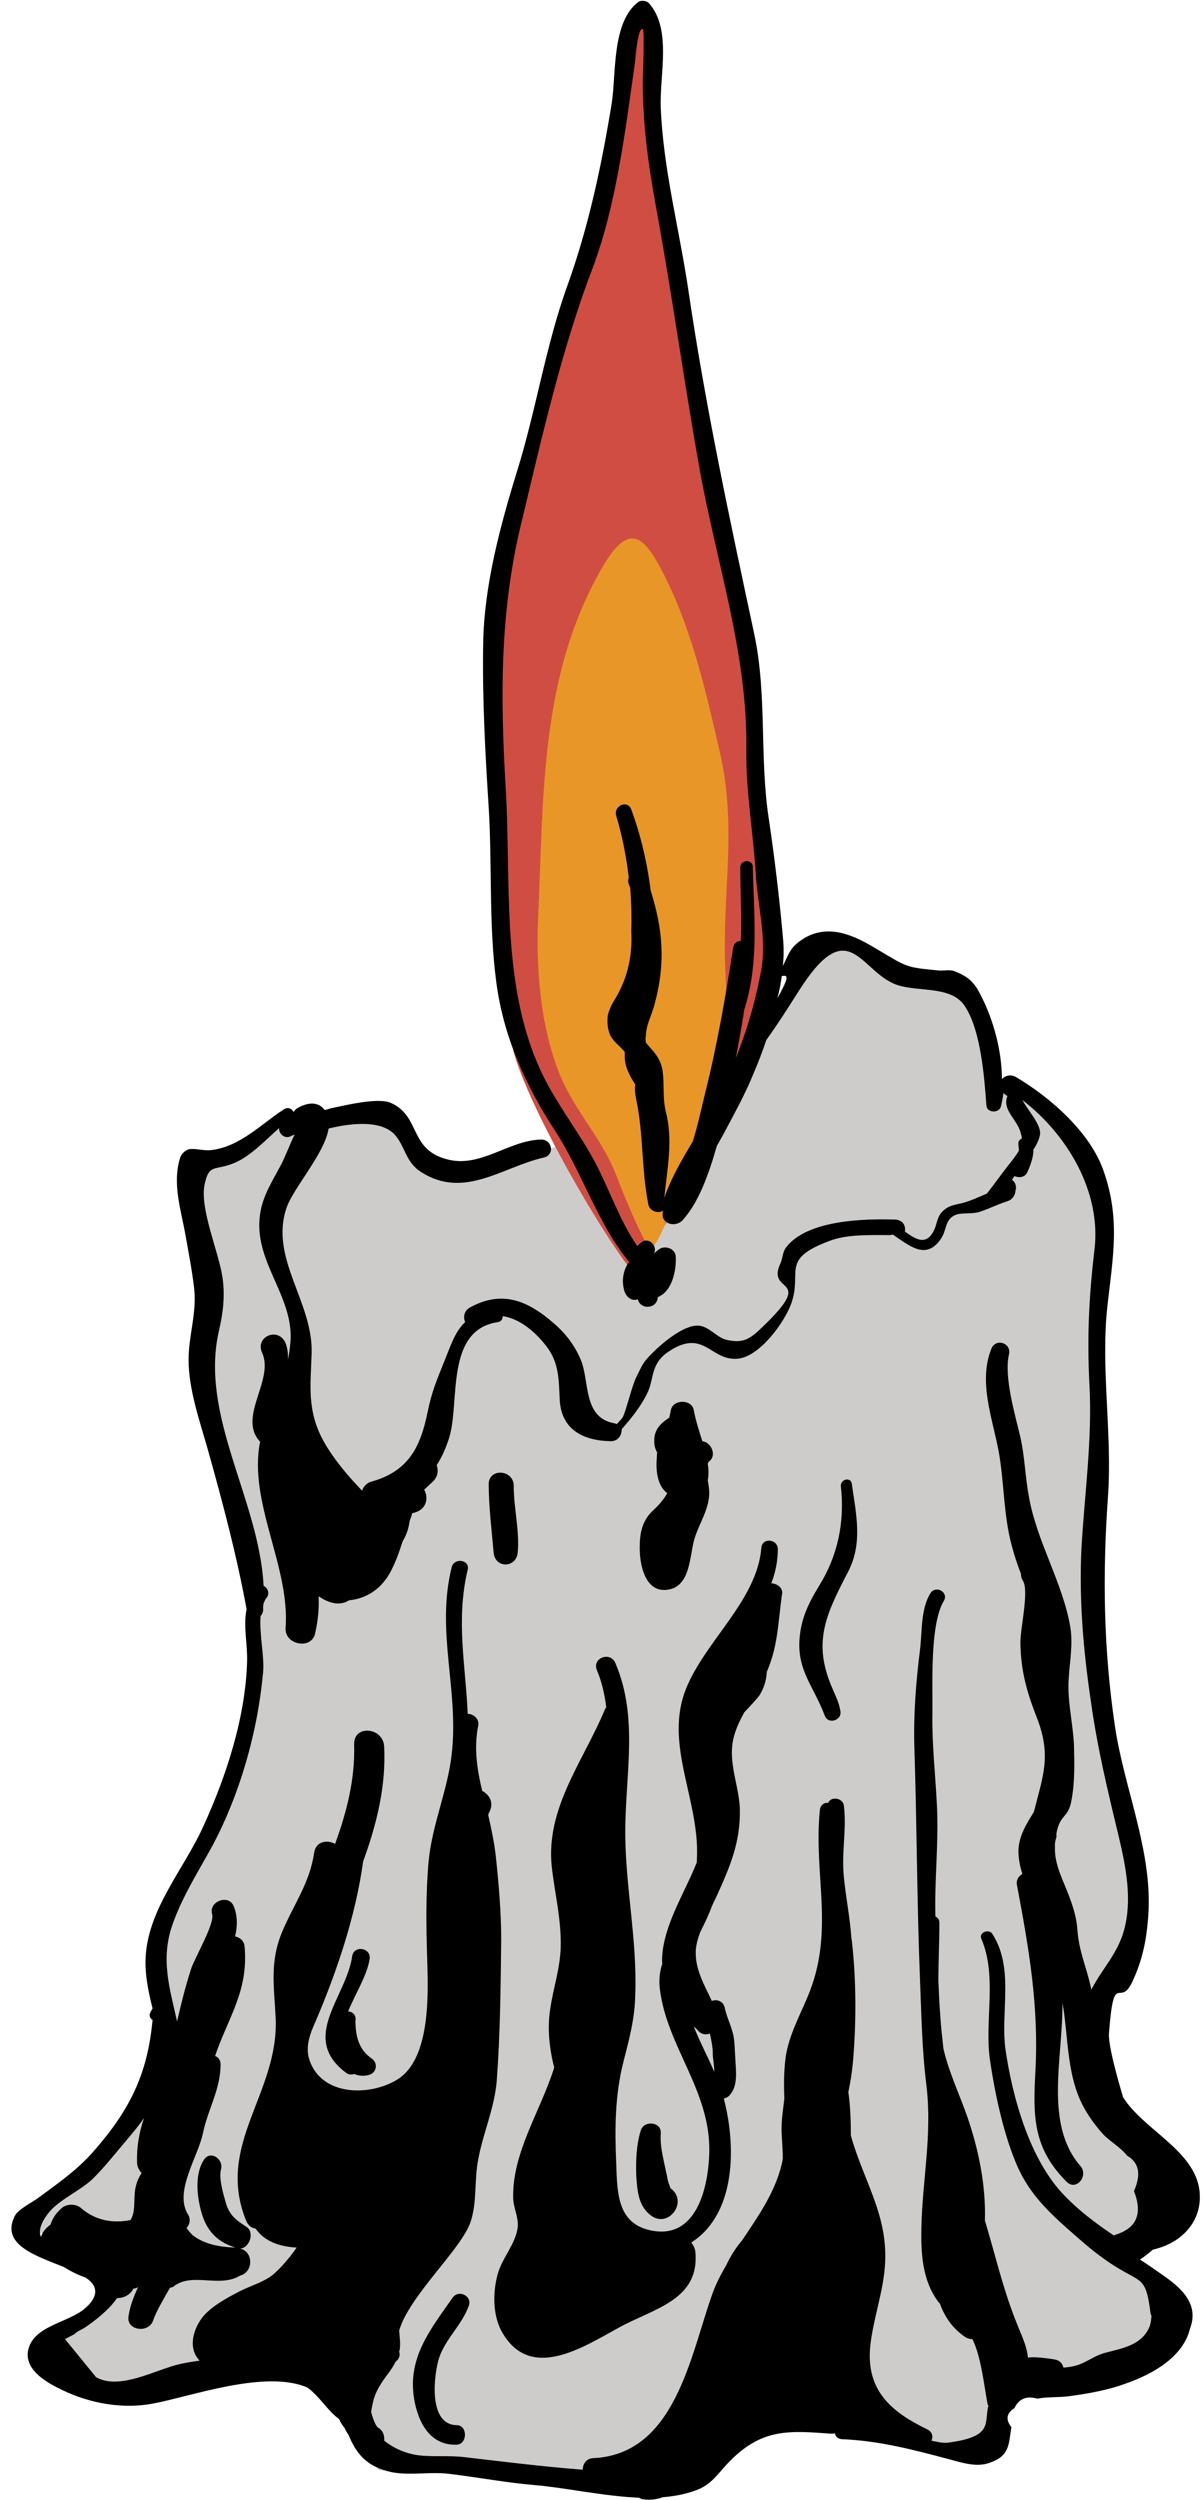 <?xml version="1.0" encoding="UTF-8"?><svg xmlns="http://www.w3.org/2000/svg" xmlns:xlink="http://www.w3.org/1999/xlink" height="499.8" preserveAspectRatio="xMidYMid meet" version="1.0" viewBox="-2.4 -0.1 240.5 499.8" width="240.5" zoomAndPan="magnify"><g id="change1_1"><path d="M38.1,233.1c3.5-1.8,6.5-2.2,9.3-4.3c2.8-2,7.1-5,10.2-4.9c3.2,0.1,11.8-4.2,16.7-1.5 c4.9,2.7,6.9,12.1,12.7,11.8c5.7-0.3,14.6-2.8,17.4-3.7c2.8-0.9,7.8-2.4,7.8-2.4s34.6-13.1,36.7-18.7c2.1-5.6,6.8-18.2,11.4-20.3 s11.4,1.6,11.4,1.6l6.4,4.5l12.6,1.9c0,0,4.3,12.4,4.8,12.8c0.6,0.4,1,7.8,1.6,7.4c0.6-0.4,4.3,0.8,9.5,4.8 c5.2,4.1,11.2,13.8,11.6,20c0.4,6.2-1.4,59.9-1.7,61c-0.4,1.2,2.3,50,4.3,55.4s5,24.8,5,24.8l-9.3,18.6l2.3,17.1l13.2,16.7 l-9.7,15.5c0,0,14.7,8.9,10.9,14.7S216,475.9,216,475.9l-17.8-0.4c0,0,0.4,15.9-4.3,15.5c-4.7-0.4-20.5-6.2-20.5-6.2l-19.8-3.1 c0,0-14,13.2-19.4,14c-5.4,0.8-31.8-0.8-31.8-0.8l-29.1-1.2l-11.6-18.2l-25.6,0.4l-15.5,3.9c0,0-16.3-8.5-13.6-11.2 c2.7-2.7,13.6-13.2,13.6-13.2l-8.1-9.3l-10.9,0.4l0.8-3.9c0,0,24.8-18.6,25.6-25.2c0.8-6.6,3.1-10.5,3.1-10.5s-3.9-15.5-1.9-20.2 c1.9-4.7,15.5-30.2,16.7-38s2.3-32.6,1.2-39.1c-1.2-6.6-9.3-32.2-9.3-32.2l1.9-19.8C39.7,257.7,33.4,238,38.1,233.1z" fill="#CECCCA"/></g><g id="change2_1"><path d="M123.4,253.3c-7.4-9.7-22.2-36-23.6-45.3c-1.4-9.2-3.7-78.5-4.2-83.6s9.7-39.3,10.2-41.1 c0.5-1.8,20.3-81.8,20.3-81.8l5.5,49.4c0,0,11.1,62.4,13.9,71.1c2.8,8.8,4.2,50.8,5.1,59.1s-1.8,23.6-7.4,37 C137.7,231.6,130.8,247.7,123.4,253.3z" fill="#D04D43"/></g><g id="change3_1"><path d="M126.9,248.7c-2.4-4.6-4.3-9.2-6.2-14.1c-2.8-7.1-7.9-12.3-10.9-19.2c-4.2-9.9-5.1-21.9-4.6-32.6 c1.1-23.9,0.3-48.2,13-69.8c5.5-9.3,8.5-5.6,12.6,2.7c5.3,10.8,8,22.8,10.7,34.5c3.1,13.6,1.1,24.7,1,38c-0.1,9.9,1.8,17.8-2.5,27.3 C138.1,219.5,129.3,254.7,126.9,248.7z" fill="#E99628"/></g><g id="change4_1"><path d="M71.9,411.4c-2.3-1.6-3-3.8-3.2-6.3c0-0.5-0.1-1,0-1.5c0-1-0.7-1.6-1.5-1.6c1.4-3.5,3.8-7.2,4.3-10.5 c0.3-2.3-3.2-2.8-3.5-0.5c-1.2,8.2-10.5,16.2-1.3,23.2c0.5,0.4,1.1,0.5,1.7,0.3c1,0.4,2.1,0.5,3.2,0.1 C72.9,414.1,73.2,412.3,71.9,411.4z" fill="inherit"/><path d="M230.2,454.8c-1.6-1.1-3.1-2.2-4.7-3.2c0.9-0.6,1.8-1.3,2.6-2c5.5-1.2,10-5.5,9.3-11.8c-1-8.1-11.3-12.2-15.3-18.7 c0.1,0.2-3-9.7-2.8-12.7c1-13.2,2.1-4.8,4.7-10.4c2.1-4.5,2.9-8.7,3.2-13.8c0.7-12.5-4.9-25-6.7-37.2c-2.3-15.5-2.5-30.3-1.4-45.9 c0.9-12.7-1.5-25.7-0.1-38.2c1.1-9.8,2.6-17.4-0.8-27c-2.7-7.7-10.6-14.6-17.5-18.7c-1.1-0.6-2.1-0.3-2.8,0.4 c0-5.6-1.7-11.7-4-16.3c-1.4-2.9-2.5-4.1-5.6-5.3c-1-0.3-2.1,0-3.1-0.1c-6.9-0.7-5.9-0.5-13.2-4.8c-4.4-2.6-9.5-4.6-14.3-1.2 c-2,1.4-2.3,2.4-3.3,4.5c-0.1,0.2-0.2,0.4-0.3,0.6c0.2-1.7,0.2-3.3,0.1-4.8c-0.7-8.1-1.7-16.5-2.9-24.6 c-1.9-12.3-0.3-24.5-2.9-36.9c-4.9-22.9-9.8-45.7-13.2-68.9c-1.8-12.1-5-24.1-5.5-36.3c-0.3-6.5,2.3-15.8-2.4-21 c-0.5-0.5-1.6-0.6-2.1-0.2c-5.3,4-4.4,14.3-5.3,20.2c-2,12.3-4.6,24.6-8.8,36.3c-4.4,12.1-6.3,25-10.1,37.2 c-3.4,11-6.6,22.9-6.8,34.4c-0.2,11,0.4,22,1.1,32.9c0.7,11.5,0,23.4,1.5,34.8c1.4,10.9,5.8,20.7,11.8,29.9 c5.4,8.3,8.5,18.6,14.8,26.2c-0.1,0.2-0.3,0.3-0.4,0.5c-0.9,1.6-1.1,3.4-0.6,5.2c0.3,1.1,1.3,2.1,2.5,1.8c0.1,0,0.1-0.1,0.2-0.1 c0.5,2.2,3.9,2,4-0.4c0.3-0.1,0.6-0.3,0.9-0.5c2.1-1.5,2.8-5,2.7-7.5c0-1.7-2.1-2.4-3.3-1.6c-0.4,0.3-0.8,0.6-1.2,1 c0,0,0-0.1,0.1-0.1c0.9-1.4-1-3.4-2.4-2.3c-0.3,0.2-0.6,0.5-0.9,0.8c-3.5-5.1-5.4-10.9-8.3-16.5c-3.6-6.8-8.6-12.8-11.6-19.9 c-7.3-17-5.3-36.9-6.4-55.1c-1.1-18.7-1.2-36,3.4-54.2C106,87,110,69.4,116,53.7c4.8-12.7,6.6-27.6,8.5-41c0.1-0.4,0.5-7.3,1.6-7 c0.4,0.1,0,10.3,0,10.6c0,8.4,1.1,16.5,2.6,24.7c3.2,17.4,5.6,34.9,8.7,52.3c3.3,18.7,9.7,37.2,9.4,56.4 c-0.1,8.5,1.4,16.6,1.9,25.1c0.4,6.2,2.2,12.8,1.1,18.9c-1.1,6.1-2.8,12-5.1,17.7c0.6-3.2,1.2-6.4,1.7-9.7c3-9.3,1.9-18.9,1.7-28.5 c0-1.6-2.5-1.5-2.5,0.1c0,4.9,0.3,9.8,0.1,14.7c-0.7,0-1.3,0.4-1.5,1.2c-1.5,9.7-3.2,19.5-5.6,29.1c-0.7,2.8-1.4,6.2-2.4,9.6 c-2.2,3.7-4.5,7.6-5.8,11.5c0.6-6,1.8-11.5,0.3-17.3c-0.7-2.9-0.2-5.6-0.7-8.5c-0.5-2.5-2-3.7-3.3-5.3c0-0.4-0.1-0.8,0-1.1 c0.1-2.8,1.2-4.2,1.8-6.7c2.2-8.1,1.6-14.9-0.8-22.5c-0.7-5.6-2-11.1-3.9-16.3c-0.8-2-3.6-0.7-3,1.3c1.2,4,2,8.1,2.5,12.3 c-0.1,0.4-0.2,0.8,0,1.3c0.1,0.3,0.2,0.6,0.3,0.8c0.2,2.9,0.3,5.7,0.2,8.6c0.3,5.3-0.9,10-3.6,14.2c-0.5,0.9-0.9,1.8-1.1,2.7 c-0.1,1.1-0.1,2.3,0.3,3.4c0.5,1.7,2.1,2.6,3.1,3.9c0,0.4,0,0.8,0,1.2c0.1,1.9,1,3.6,2.1,5.3c-0.1,0.8-0.1,1.6,0.2,3 c1.5,7.3,1,13.7,2.4,20.9c0.2,1.4,2,2,3,1.3c0,0.1-0.1,0.2-0.1,0.4c-0.4,2.3,2.5,3,3.9,1.6c3.3-3.6,5.3-9.3,6.9-14.9 c0.5-0.9,1-1.8,1.4-2.5c2.1-4,4.2-7.7,5.9-11.9c0.9-2.1,1.8-4.4,2.6-6.8c2.3-3.2,4.2-6.2,6.3-9.5c9.9-15.8,12.2-4.9,19.1-1.8 c4.2,1.9,11.3,0.2,14.2,4.4c3.3,4.8,4,14.5,4.4,20c0.1,1.5,2.5,1.6,2.9,0.2c0.2-0.9,0.4-1.8,0.5-2.7c0.1,0.1,0.3,0.3,0.5,0.4 c0.1,0.1,0.2,0.1,0.3,0.2c-0.9,2.3,0.9,3.8,2.1,6c0.5,0.9,0.7,1.8,0.8,2.5c-0.5,0.2-0.8,0.6-0.7,1.2c0,0.4,0.1,0.8,0.1,1.2 c-0.5,0.9-1.2,1.8-2,2.8c-1.5,1.9-2.9,3.9-4.4,5.8c-1.9,0.8-3.7,1.7-5.8,2.1c-1.4,0.3-2.3,0.6-3.3,1.7c-0.9,1.1-0.9,2.4-1.5,3.6 c-1.6,3.2-3.8,1.6-5.8,0.2c0.2-1.2-0.4-2.3-1.9-2.4c-6.4-0.2-17.6,0.1-21.8,5.5c-0.8,1-0.7,2.3-1.2,3.3c-2.9,6.3,7.4,2.2-3.6,12.7 c-2.3,2.2-3.7,3.4-7.3,2.5c-1.9-0.5-3.5-2.8-5.6-2.8c-2.9-0.1-7.2,3.6-8.9,5.3c-2.1,2.1-2,2.2-3.4,5c-0.9,1.9-1.9,6.2-2.6,7.8 c-0.2,0.5-0.8,1-1.3,1.6c-0.2-0.1-0.4-0.2-0.6-0.2c-6.2-1.2-4.8-8.4-6.6-12.7c-1.2-2.8-2.9-5.1-5.2-7.1c-5.3-4.7-10.5-6.9-17-3.3 c-1.2,0.7-1.3,2-0.9,2.9c-2,1.8-2.9,4.7-4.2,7.9c-1.5,3.7-2.5,6.1-3.3,10c-1.4,6.9-3.7,11.9-11.3,14c-0.8,0.2-1.6,1-1.8,1.8 c-2.8-2.9-5.6-6.2-7.6-9.7c-3.5-6.2-2.7-11.4-2.5-17.6c0.4-10.4-8.5-19.1-5-29.3c1.4-4,7.6-10.8,8.4-15.8 c4.9-1.2,10.4-1.6,13.1,1.1c2.2,2.3,2.2,5.6,5.4,7.6c8.6,5.5,16.2-1,24.5-2.9c2.3-0.5,1.7-3.7-0.6-3.6c-6.3,0.2-11.7,5.4-18.1,4.1 c-8.4-1.8-5.7-8.6-11.8-11.4c-2.6-1.2-9.3,0.5-11.8,1c-0.5,0.1-1,0.3-1.5,0.4c-1.3-1.8-3.5-1.5-5.4-0.4c-0.4,0.2-0.6,0.5-0.8,0.8 c-0.4-0.7-1.1-1.1-2-0.5c-4.6,3-8.7,7.4-14.4,8.1c-1.4,0.2-2.8-0.3-4.3-0.2c-0.9,0.1-1.8,1-2,1.8c-1.6,5.1,0.2,10.4,1.1,15.5 c0.6,3.4,1.3,7,1.7,10.4c0.6,5-1.1,9.5-1.1,14.4c0,5.9,2.2,12.2,3.8,17.8c3,10.7,5.8,21.2,7.8,32.1c-0.7,3.3,0.2,7,0.1,10.4 c-0.3,11.2-4.2,23.1-8.8,33.1c-3.9,8.6-11.2,16.6-11.5,26.5c-0.1,3.3,0.6,6.6,1.4,9.8c-0.1,0.2-0.3,0.5-0.4,0.7 c-0.4,0.7-0.1,1.3,0.4,1.6c-1,10.8-4.5,18-12,26.5c-3.2,3.6-7.1,6.3-10.9,9.1c-0.9,0.7-3.9,2.2-4.6,3.5c-3,5.8,4.1,8,9.8,10.3 c1.4,0.9,2.9,1.6,4.3,2.1c1.7,1.1,2.5,2.5,1.5,4.3c-2.5,4.6-11.1,4.5-12.8,9.6c-1.5,4.4,3.7,7.2,6.9,8.7c5.5,2.6,11.9,3.7,17.8,2.6 c7.6-1.4,22.6-6.9,31-3.2c2.5,1.9,3.9,4.5,6.3,6.3c0.3,0.7,0.7,1.3,1.1,1.8c0.2,0.5,0.5,0.9,0.8,1.4c1.5,3.6,3.5,6.3,8.6,7.4 c3.7,0.7,7.5-0.1,11.2,0.3c6,0.7,11.6,1.8,17.6,2.3c5.9,0.5,13.5,2.2,20.6,2.5c0.3,0.1,0.5,0.3,0.8,0.3c1.3,0.2,2.7,0.1,4-0.4 c2.6-0.2,5-0.7,7.2-1.6c2.8-1.2,4.1-3.5,6.2-5.6c6.5-6.6,11.9-6.1,20.2-5.5c0.3,0,0.6,0,0.8-0.1c0.1,0.6,0.5,1.1,1.3,1.2 c7.6,0.3,14.3,2.1,21.5,4c2.6,0.7,5.6,1.7,8.2,0.7c4-1.4,3.7-3.6,4.3-7.1c-1.2-1.5-1-2.8,0.6-3.8c0.9-1.9,2.4-2.5,4.6-1.9 c2.1-0.4,4.3-0.2,6.4-0.5c3.7-0.5,7.7-1.2,11.2-2.5c5.2-1.8,11.5-5.2,12.9-11C237.3,460.7,234.1,457.5,230.2,454.8z M153,199.5 c0.4-1.5,0.7-3,0.9-4.5C154.6,195,156,194.3,153,199.5z M13.8,441.3c-0.9-0.8-2.5-0.9-3.6-0.2c-1.2,0.9-2.1,2.2-2.5,3.5 c-1.1,0.8-1.7,1.7-1.9,2.5c-0.5-1.1-0.2-2.6,1.4-4.7c2-2.7,6.6-4.6,9.1-7.1c1.7-1.7,3.2-3.5,4.7-5.3c1.8-2.2,3.8-4.4,5.4-6.7 c-1,2.9-1.5,5.9-1.4,8.9c0,0.8,0.4,1.5,0.9,2.1c-0.5,0.8-0.9,1.6-1.1,2.5c-0.6,1.9,0,4.7-0.9,6.5c-0.1,0.1-0.1,0.2-0.2,0.4 C20.1,444.4,16.7,443.8,13.8,441.3z M227.5,464.8c-1.5,3.9-5.4,4.5-9.2,5.5c-1.7,0.5-2.9,1.4-4.5,2.1c-1.1,0.5-2.4,0.7-3.6,0.8 c-0.2-0.8-0.7-1.4-1.6-1.6c0.1,0-3.9-0.7-5.5-0.4c-0.2-2.5-1.6-5.1-2.6-7.8c-2.5-6.4-4-13-6-19.6c0.2-7-1.2-14-3.5-20.7 c-1.6-4.6-3.7-8.9-4.8-13.7c-0.2-2.1-0.5-4.2-0.6-6.3c-0.2-2.4-0.3-4.8-0.4-7.2c0-3.9,0.2-7.8,0.2-11.7c0-0.6-0.4-1-0.8-1.2 c-0.2-7.4,0.7-14.8,0.3-22.3c-0.3-6.1-1-12.1-0.9-18.3c0.1-5.1-0.6-17.7,2.3-22.5c1-1.7-1.6-3.2-2.7-1.5c-2,3.3-1.6,7.7-2.1,11.5 c-0.8,6.4-1.3,12.9-1.1,19.4c0.5,15.3,0.5,30.4,1.1,45.7c0.3,7.2,0.4,14.5,1.3,21.7c1.2,10-0.8,18.8-1,28.6 c-0.1,5.1,0.2,10.3,3.2,14.5c0.1,0.2,0.3,0.4,0.5,0.6c0.9,2.5,2.4,4.8,4.8,6.5c0.5,0.4,1.1,0.6,1.7,0.6c1.7,3.4,2.3,9,3,12.8 c0,0.2,0.1,0.4,0.2,0.5c-0.9,3.5,1.1,6.2-8.1,7.4c-0.8,0.1-2-0.1-3.3-0.4c0.4-0.8,0.2-1.8-0.9-2.3c-7-3.4-12.3-7.7-11.3-16.8 c0.6-5.3,2.5-10.4,2.9-15.7c0.8-10.1-4.2-16.9-6.8-26.2c0-2.9-0.1-5.9-0.5-8.7c0.4-1.9,0.7-3.8,0.9-5.8c0.7-7.9,0.7-16.5-0.2-24.4 c0-0.2-0.1-0.5-0.1-0.7c-0.3-4.1-1.1-8-1.5-12.1c-0.5-4.9,0.6-9.5,0-14.3c-0.2-1.4-2.4-1.9-3.1-0.6c0,0,0,0.1,0,0.1 c-0.8-0.1-1.6,0.4-1.7,1.5c-1.3,13.2,3.1,24.3-2.5,37.4c-1.7,4-3.6,7.5-4.3,11.7c-0.4,2.8-0.4,5.7-0.3,8.6 c-0.3,2.5-0.7,4.9-0.5,7.5c0.1,1.8,0.2,3.1,0.2,4.4c-0.1,0.7-0.3,1.5-0.5,2.2c-1.5,5.2-4.6,9.6-7.6,14.1c-1.2,1.4-2.3,3.1-3.2,5 c-1.1,1.9-2.1,3.8-2.8,5.8c-4.4,12.3-7.4,32.1-23.9,32.8c-1.4,0.1-2,1.3-2,2.3c-7.9-0.6-15.8-1.6-23.6-2.5c-3.1-0.4-6.4,0-9.4-0.4 c-2.6-0.4-4.8-1.4-6.7-2.9c0.1-1-0.2-2-1.2-2.6c-0.5-0.3-1-1.7-1.4-3.1c0,0,0-0.1,0-0.1c0.5-3.2,1.1-4.4,3-7.1 c0.8-1,1.4-1.9,1.9-2.9c0.6-0.4,1-1.2,0.7-2c0-0.1,0.1-0.2,0.1-0.3c0.2-1.3,0-2.6-0.1-3.9c2-7,12.5-16.3,14.3-21.8 c1.3-4,0.7-8.3,1.5-12.4c1-5.4,3.2-10.1,3.7-15.6c0.7-9.3,0.8-19.2,0.9-28.4c0-5.4-0.5-11.3-1.1-16.8c-0.3-2.7-0.9-5.4-1.5-8.1 c0.1-0.2,0.1-0.4,0.2-0.5c1-1.9,0.1-3.5-1.4-4.3c-1-4.2-1.7-8.5-0.8-13c0.3-1.4-1-2.4-2.1-2.4c-0.4-9.7-2.4-18.7,0-28.8 c0.5-2-2.7-2.5-3.2-0.5c-3.2,12.9,1.5,24.5,0,37.4c-0.8,7.2-3.9,14-4.6,21.3c-0.6,6.5-0.5,13-0.3,19.5c0.2,6.6,0.8,19.8-5.8,24.1 c-5.5,3.5-15.2,3.5-17.7-3.7c-1-2.9,0.2-5.6,1.4-8.3c4.1-9.7,7.8-20.6,9.3-31.5c2.7-7.4,4.6-15,4.2-23c-0.2-3.8-6.1-4.4-6-0.4 c0.2,7.1-1.5,13.5-3.8,19.9c-1.6-0.9-3.9-0.5-4.2,1.8c-0.9,6.1-4.1,10.3-6.4,15.8c-2.5,6-1.6,10.9-1.3,17 c0.8,15.2-12.1,25.4-5.9,40.7c0.4,1,1.1,1.5,1.9,1.6c1.8,2.6,4.8,3.6,8.2,3.8c-1.6,2.4-4.2,5.2-5.4,5.9c-1.8,1.2-4.2,1.9-6.1,2.9 c-2.5,1.3-5.5,2.9-7.3,5.1c-2,2.6-2.9,6.3-0.6,8.7c-1.4,0.2-2.7,0.4-4,0.7c-4.8,1.1-12,5.3-16.7,2.6l-6.2-7.6 c0.6-0.3,1.3-0.7,1.9-1c0.4-0.5,1.4-0.9,1.9-1.2c1.8-1.2,4.9-3.5,6.6-6c1.2,0,2.4-0.5,3.1-1.6c0.1-0.1,0.1-0.2,0.1-0.3 c0.4,0,0.7-0.1,1-0.3c-0.8,1.8-1.6,3.7-1.9,5.8c-0.5,2.9,4,3.5,4.9,0.9c0.7-2,2.1-4.3,3.4-6.6c0.3,0,0.6-0.1,0.8-0.3 c3.7-2.8,9.1,0.4,13.2-2.1c2.7-0.7,2.7-4.8,0-5.4c1.9-0.1,3-3.3,1.2-4.4c-2.2-1.4-3.4-2.4-4.1-4.9c-0.5-1.8-1.4-4.8-0.9-6.6 c0.5-2-2.1-3.8-3.4-1.9c-2,3-1.4,7.7-0.4,11c1.1,3.5,3.3,5.6,6.7,6.6c-3-0.1-6.2-0.6-8.6-2.5c-0.2-0.2-0.7-0.7-1.2-1.4 c0.6-0.7,0.9-1.7,0.3-2.7c-2.9-4.6,2.1-11.7,3-16.4c1-4.7,3.5-8.7,3.5-13.6c0-0.9-0.5-1.5-1.1-1.7c2.6-7.7,6.7-12.9,5.9-21.9 c-0.1-1.1-0.9-1.8-1.9-2c0.5-2.1,0.5-4.2-0.3-6.1c-1-2.4-5-0.9-4.3,1.6c0.6,1.9-3.4,8.6-4.2,11c-1.1,3.4-2,7-2.8,10.5 c-1.5-6.8-3.4-12.6-0.8-19.7c2-5.5,5-10.2,7.8-15.3c3.6-6.7,6.4-14.5,8.1-21.9c1-4.1,1.7-8.7,2.1-12.9c0.3-3.1-0.8-7.7-0.5-11.3 c0.3-0.2,0.4-0.6,0.5-1c0-0.5,0-1,0.1-1.5c0.2-0.4,0.3-0.8,0.6-1.1c0.7-0.9,0.2-2-0.6-2.4c-0.9-17.3-12.9-34-8.9-51.1 c0.8-3.5,1.2-6.8,0.7-10.4c-0.7-5.1-4.6-13.8-3.6-18.7c0.9-4.3,2.1-2.7,5.9-4.3c3.2-1.3,6.2-4.5,9-7c-0.1,1.1,1.1,2.3,2.4,1.6 c0.2-0.1,0.4-0.2,0.7-0.3c-1.1,2.3-2.2,5.2-2.8,6.2c-1.7,3.2-3.6,6.1-4.1,9.7c-1.4,9.3,6.5,16.1,6.1,25.1c-0.1,1.5-0.3,2.8-0.5,4 c0-1.5-0.2-2.8-0.7-3.7c-1.7-2.8-5.9-0.7-4.5,2.3c2.5,5.5-5,12.9-0.4,17.8c-2.4,12.1,6,24.9,5.1,37.2c-0.3,3.4,5.2,4.5,5.9,1.1 c0.6-2.6,0.8-5,0.7-7.4c2.5,1.7,4.5,1.8,6.1,0.8c3.2-0.3,6.1-2,8-5.2c1.2-2.1,2-4.4,2.7-6.6c0.8-1.3,1.2-2.6,1.4-4.1 c0.2-0.5,0.4-1,0.5-1.5c0.4-0.1,0.8-0.2,1.2-0.4c1.8-0.9,2-2.9,1.2-4.3c0.5-0.5,1.1-1,1.8-1.7c0.9-0.9,1.1-2.1,0.7-3.2 c1.1-1.7,1.9-3.6,2.5-5.5c2.2-7-0.9-21.5,9.7-23.1c0.7-0.1,1-0.6,1-1.2c3.4,0.5,6.5,3.1,8.8,6.1c2.5,3.3,2.4,6.7,2.6,10.6 c0.3,6,4.7,8.2,10.2,8.3c1.5,0,2.2-1.2,2.2-2.4c1.9-2.2,3.8-4.5,5.1-7.2c1.4-2.8,0.6-5.8,4.1-8.2c7.3-5,8.5,1.9,14.1,1.3 c4.3-0.5,9.1-7.1,10.5-10.8c2.5-6.6-2.4-9,7.9-12.8c3.4-1.3,8.4-1.1,11.9-1.1c0.2,0,0.4-0.1,0.6-0.1c3.3,2.2,6.7,5.3,9.7,0.7 c1.1-1.7,0.7-3.9,3-4.7c1.2-0.4,3.1-0.1,4.5-0.5c1.9-0.6,3.6-1.5,5.5-2.1c1-0.3,1.6-0.9,1.8-2c0-0.2,0-0.3,0.1-0.5 c0.1-0.8-0.2-1.4-0.8-1.9c0.2-0.2,0.3-0.4,0.5-0.7c0.9,0.4,2.1,0.3,2.6-0.8c0.7-1.6,1.2-3,1.2-4.5c0.6-0.9,1.1-1.9,1.3-2.9 c0.4-2-2.5-5-3.5-7c9.1,7,15.8,18.5,14.4,29.9c-1.1,9.5-1.5,17.4-1,27c0.6,11-1,21.9-1.6,32.8c-0.5,10.2,0.4,20.5,1.9,30.6 c1.3,9.3,3.4,18,5.6,27.1c1.4,6,2.7,12.5,1,18.6c-1.3,4.7-4.4,7.7-6.5,11.8c0,0,0,0,0,0.1c-0.1-0.3-0.1-0.6-0.2-0.9 c-0.9-3.9-2.3-6.9-2.6-11.1c-0.2-2.4-0.7-4.1-1.5-6.3c-1.2-3.4-3.1-6.5-3-10.2c0-0.3,0-0.5,0-0.8c0.1-0.4,0.1-0.8,0.3-1.2 c0-0.3,0-0.5,0-0.8c0.7-3.9,2.4-3,3-6.6c0.7-3.6,0.6-7.5,0.5-11.2c-0.2-3.9-1.1-7.7-1.1-11.5c0-3.9,1-7.8,0.4-11.8 c-1.5-9-6.7-17.1-8.3-26.2c-0.8-4.2-0.8-8.1-1.8-12.3c-1-4.2-3.2-11.7-2.2-16.1c0.6-2.3-2.6-3.4-3.5-1.2 c-2.7,6.7,0.3,14.1,1.5,20.8c1.1,6.3,0.9,12.5,2.6,18.7c0.5,1.9,1.1,3.7,1.8,5.5c0,0.5,0.1,0.9,0.4,1.4c1.3,2.1-0.6,9.7-0.5,12.6 c0.1,5.5,1.3,9.7,3.3,14.8c3,7.7,1.1,11.9-0.6,18.8c-1.5,2.4-3,4.8-3.1,7.7c0,1.6,0.3,3.2,0.8,4.7c-0.7,0.4-1.3,1.2-1.1,2.2 c2.4,12.7,4.4,24.2,3.7,37.2c-0.5,9-0.5,15.4,6.2,22.1c1.9,2,4.5-1.1,2.8-3.1c-7.3-8.4-3.5-21.6-3.6-32.5c0.1,0.3,0.1,0.7,0.2,1 c0.9,6,0.8,12.5,3.3,18.2c1.1,2.5,2.8,4.9,4.6,6.9c1.4,1.5,3.6,2.7,4.8,4.3c2.4,1.4,2.9,3.7,1.4,7.1c1.8,4.6,0.5,7.5-3.9,8.8 c-0.1,0-0.1,0.1-0.1,0.1c-3.4-2.3-6.8-4.8-9.8-7.9c-7-7.1-10.5-19.7-11.9-29.4c-1-7.6,1.8-16.1-2.6-23c-0.7-1.1-2.8-0.3-2.2,1 c3.2,7.5,0.6,16.2,1.7,24.1c1,6.9,2.8,15.3,5.6,21.6c2.7,5.9,6.9,9.6,11.7,13.8c2.5,2.2,4.7,4,7.5,5.8c5.5,3.5,6.4,2.1,7.3,9.5 c0.1,0.2,0.1,0.4,0.2,0.5C227.7,464.4,227.5,464.6,227.5,464.8z" fill="inherit"/><path d="M88.1,459.2c-4.4,6.3-9.1,12-7.7,20.3c0.8,4.7,3.2,9.3,8.5,9.1c2.2-0.1,2.2-3.9,0-3.9c-5.9-0.1-4.5-10.5-3.5-13.5 c1.3-3.8,4.5-6.5,5.9-10.3C92.1,458.9,89.3,457.5,88.1,459.2z" fill="inherit"/><path d="M151.8,316.4c0.8-2.1,1.3-4.4,1.3-6.8c0-2.1-3.2-2.4-3.3-0.2c-0.9,10.5-11.3,18.6-15.1,28.2c-3.7,9.4,0.9,18.9,2,28.4 c0.3,2.3,0.3,4.3,0.2,6.2c-2.3,5.8-5.9,11.3-6.8,17.5c-0.1,1-0.2,1.9-0.1,2.8c-0.5,1.5-0.7,3-0.5,4.9c1.4,11.7,10.2,20.4,9.9,32.8 c-0.2,7.3-2.7,17.7-12,15.5c-6.3-1.5-6.4-7.3-6.6-13.1c-0.3-7.1-0.3-13.9,1.5-20.8c1.2-4.7,2.2-8.4,2.3-13.2c0.4-11-2-21.6-2-32.5 c0-11.4,2.7-22.9-2-33.8c-1-2.3-4.6-1-3.7,1.4c1.1,2.6,1.6,5.1,1.9,7.5c-0.1,0.1-0.2,0.3-0.3,0.5c-4.3,10.3-11.8,19.6-10.6,31.3 c0.6,5.4,1.9,10.4,1.8,16c-0.1,4.4-1.5,8.3-2.1,12.5c-0.6,3.7-0.2,7.9,0.8,11.7c-2.8,8.9-8.5,17.1-8.2,26.3 c0.1,1.9,1.1,3.7,0.9,5.6c-0.4,3.4-3.1,6.1-4,9.4c-1,3.6-1,8,0.7,11.3c5.7,10.5,16.5,3.2,23.7-0.7c7-3.8,16.1-5.5,15.1-15.2 c-0.1-0.6-0.4-1.2-0.8-1.7c1.2-0.8,2.4-1.8,3.3-2.9c5.6-6.6,5.3-17.6,3.3-25.5c0-0.1-0.1-0.3-0.1-0.4c0.4-0.1,0.9-0.3,1.2-0.7 c1.7-1.9,1.2-4.9,1.1-7.3c-0.1-1.4-0.1-2.7-0.3-4.1c-0.3-2.1-1.4-4-1.8-6c-0.3-1.4-1.6-1.8-2.6-1.4c-1.5-3.3-3.4-6.3-3.2-10.2 c0.1-1.1,0.4-2.3,0.9-3.6c0.8-1.6,1.6-3.2,2.3-5.1c0.3-0.7,0.6-1.3,0.9-1.9c2.7-6,4.9-10.9,4.7-17.8c-0.2-4.2-2-8.3-1.5-12.6 c0.3-2.4,1.3-4.5,2.4-6.5c1.5-1.6,2.7-2.9,3.1-3.5c0.9-1.5,1.3-3,1.4-4.6c2.2-5.1,2.2-9.3,3-15.3 C154.3,317.4,153.1,316.5,151.8,316.4z M137.3,406c0.6,0.6,1.5,0.7,2.2,0.4c0.3,1.3,0.6,2.7,0.6,4.1c0,0.9,0.3,2.3,0.3,3.6 c-1.3-3.1-2.9-6-4.1-9.1C136.7,405.3,137,405.7,137.3,406z" fill="inherit"/><path d="M165.7,297c0.8,7.2-0.6,13.9-4.4,20c-1.7,2.8-3,5.3-3.6,8.5c-1.4,7.8,2.3,10.8,4.8,17.4c0.7,1.8,3.5,0.9,3.1-1 c-0.3-1.8-0.9-2.8-1.6-4.5c-3.9-9-1.5-14.4,3.1-23.2c3-5.7,1.7-11.4,0.8-17.6C167.8,295.1,165.6,295.5,165.7,297z" fill="inherit"/><path d="M131,317.7c4.8-0.6,4.4-7,5.5-10.4c1-3.1,2.8-5.6,2.9-8.9c0-0.5-0.1-1.5-0.3-2.5c0.1-0.8,0.2-1.6,0.1-2.5 c0-0.3-0.1-0.6-0.1-0.9c0.1-0.2,0.1-0.3,0.2-0.4c1.7-1.2,0.5-3.9-1.3-4.1c-0.6-2-1.3-4-1.7-6.2c-0.4-2.3-4.3-2.2-4.6,0.1 c-0.1,0.5-0.2,0.9-0.3,1.4c-1.7,1.1-3.1,2.4-3,4.8c0,0.8,0.2,1.5,0.6,2.2c-0.1,0.4-0.1,0.8-0.1,1.2c-0.2,2.4,0.1,5.4,2.1,6.9 c-0.7,1.2-1.6,2.3-2.7,3.3c-2.2,2-2.8,4.4-2.8,7.3C125.4,312.5,126.5,318.3,131,317.7z" fill="inherit"/><path d="M101.1,310.3c0.4-4.4-0.8-8.9-0.8-13.4c0-3.2-4.9-3.6-5-0.4c0,4.6,0.6,9.3,1,13.9C96.7,313.5,100.8,313.3,101.1,310.3z" fill="inherit"/><path d="M127.5,442.6c3.6,3.1,7.9-2.6,4.1-5.3c0,0,0,0,0-0.1c-0.1-0.4-0.3-0.7-0.4-1.1c-0.2-0.6-0.2-1.2-0.4-1.8 c-0.5-2.6-1.3-5.3-1.1-7.9c0.2-2.4-3.4-2.7-4-0.6c-0.9,2.9-1,6.1-0.9,9.1C125,437.8,125.2,440.7,127.5,442.6z" fill="inherit"/></g></svg>